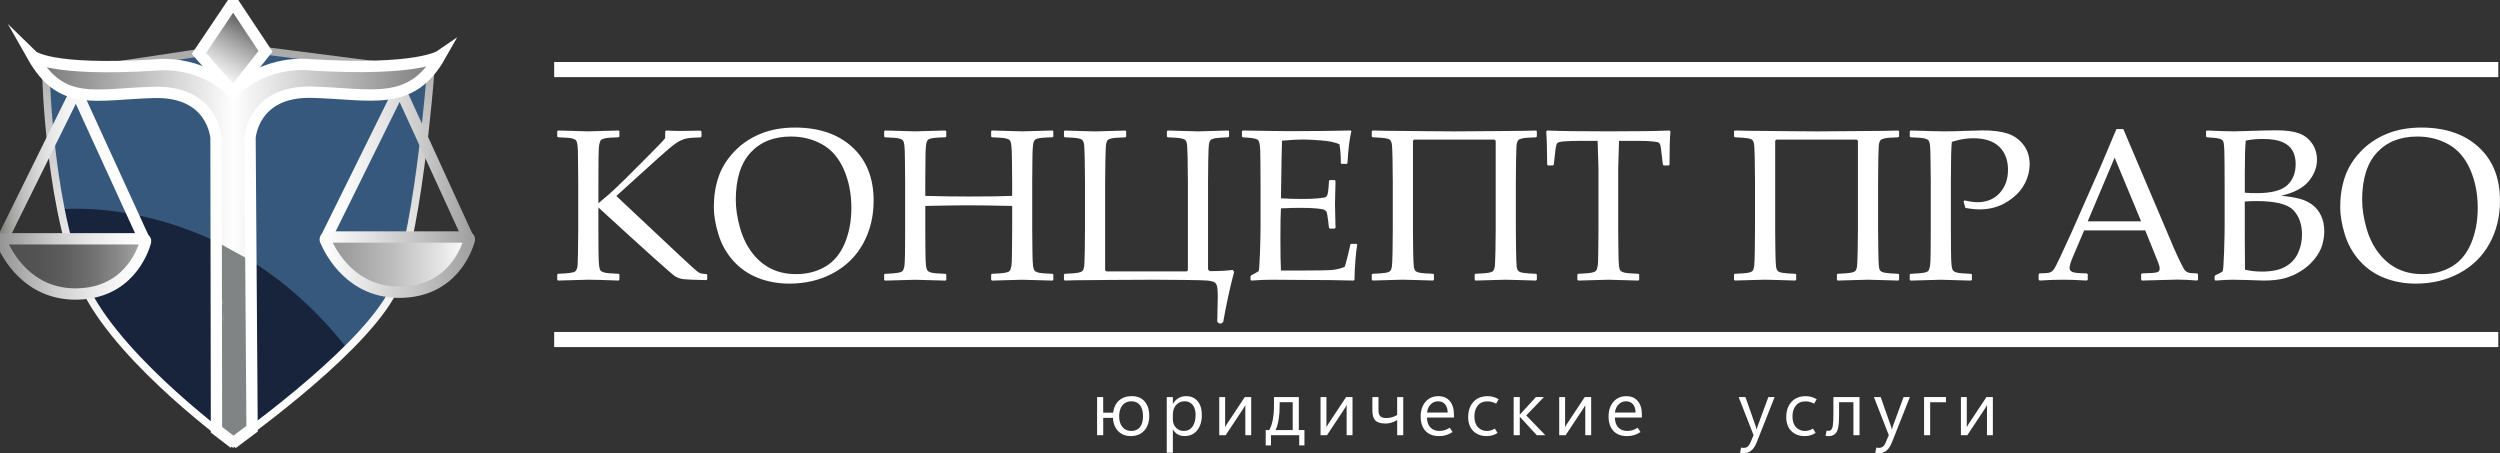 <svg width="331" height="60" viewBox="0 0 331 60" fill="none" xmlns="http://www.w3.org/2000/svg">
<rect x="0" y="0" width="331" height="60" fill="#333333" stroke="none"/>
<g clip-path="url(#clip0_1641_1448)">
<path d="M73.374 9.21H330.775" stroke="white" stroke-width="2" stroke-miterlimit="10"/>
<path d="M73.374 44.953H330.775" stroke="white" stroke-width="2" stroke-miterlimit="10"/>
<path d="M79.224 26.912L80.509 25.821C80.798 25.579 81.136 25.273 81.529 24.899L82.731 23.74L85.847 20.622C87.197 19.27 87.938 18.493 88.069 18.288V17.393L88.21 17.282C88.964 17.319 89.599 17.339 90.111 17.339L92.738 17.297L92.879 17.423V18.066L92.767 18.192C91.93 18.201 91.302 18.251 90.886 18.337C90.471 18.424 90.036 18.617 89.579 18.911C89.122 19.205 88.331 19.86 87.204 20.877L81.601 25.95L90.251 34.072C91.537 35.273 92.285 35.941 92.496 36.069C92.706 36.2 93.052 36.27 93.536 36.28L93.635 36.391V36.977L93.536 37.088C91.85 37.051 90.835 37.009 90.489 36.962C90.145 36.915 89.797 36.804 89.448 36.626C89.1 36.45 85.691 33.397 79.226 27.468V30.447L79.241 33.187C79.251 34.23 79.278 34.907 79.325 35.221C79.372 35.533 79.439 35.738 79.528 35.837C79.617 35.934 79.785 36.018 80.032 36.089C80.279 36.158 80.904 36.213 81.91 36.25L82.009 36.334V37.034L81.91 37.145C81.779 37.145 80.954 37.118 79.436 37.061C78.766 37.041 78.247 37.034 77.884 37.034C77.736 37.034 76.404 37.071 73.888 37.145L73.776 37.034V36.334L73.888 36.25C75.173 36.203 75.919 36.107 76.124 35.956C76.329 35.807 76.448 35.516 76.48 35.083C76.512 34.65 76.537 33.105 76.557 30.45V23.977L76.53 21.238C76.53 20.184 76.507 19.504 76.46 19.195C76.413 18.889 76.347 18.684 76.258 18.58C76.169 18.478 76.001 18.394 75.754 18.328C75.506 18.263 74.884 18.211 73.888 18.174L73.776 18.078V17.378L73.888 17.279C76.189 17.354 77.521 17.391 77.884 17.391C78.284 17.391 79.626 17.354 81.91 17.279L82.009 17.378V18.078L81.91 18.174C80.996 18.204 80.402 18.246 80.128 18.308C79.854 18.37 79.668 18.446 79.577 18.538C79.483 18.632 79.406 18.822 79.347 19.111C79.288 19.401 79.251 20.034 79.243 21.013L79.228 23.977V26.912H79.224Z" fill="white"/>
<path d="M94.512 27.401C94.512 26.004 94.712 24.699 95.113 23.488C95.513 22.276 96.195 21.156 97.159 20.125C98.123 19.096 99.285 18.298 100.646 17.734C102.006 17.171 103.543 16.889 105.258 16.889C108.434 16.889 110.965 17.754 112.846 19.482C114.727 21.21 115.668 23.572 115.668 26.563C115.668 28.67 115.206 30.561 114.284 32.24C113.362 33.919 112.043 35.221 110.322 36.154C108.605 37.086 106.672 37.55 104.529 37.55C103.012 37.55 101.613 37.296 100.338 36.789C99.06 36.28 97.972 35.523 97.075 34.517C96.176 33.511 95.523 32.346 95.118 31.021C94.712 29.698 94.51 28.492 94.51 27.399L94.512 27.401ZM97.421 26.479C97.421 27.616 97.604 28.84 97.972 30.148C98.341 31.459 98.889 32.581 99.621 33.518C100.352 34.455 101.195 35.152 102.152 35.607C103.106 36.065 104.193 36.292 105.414 36.292C106.857 36.292 108.145 35.961 109.272 35.301C110.399 34.638 111.257 33.612 111.842 32.218C112.428 30.826 112.722 29.261 112.722 27.527C112.722 25.646 112.386 23.945 111.716 22.424C111.047 20.906 110.09 19.801 108.852 19.111C107.614 18.422 106.239 18.078 104.729 18.078C102.466 18.078 100.681 18.785 99.376 20.202C98.071 21.618 97.419 23.71 97.419 26.479H97.421Z" fill="white"/>
<path d="M117.166 17.279C119.541 17.354 120.873 17.391 121.162 17.391C121.469 17.391 122.806 17.354 125.173 17.279L125.285 17.378V18.078L125.173 18.174C124.531 18.194 124.034 18.221 123.686 18.258C123.337 18.295 123.083 18.365 122.924 18.468C122.766 18.57 122.66 18.812 122.611 19.188C122.559 19.566 122.534 20.09 122.534 20.76L122.507 23.977V25.935C124.548 25.992 126.481 26.019 128.307 26.019C130.804 26.019 132.704 25.992 134.009 25.935V23.977L133.982 21.25C133.972 20.187 133.945 19.502 133.898 19.195C133.851 18.889 133.787 18.684 133.703 18.58C133.619 18.476 133.451 18.394 133.198 18.328C132.946 18.261 132.324 18.211 131.325 18.174L131.226 18.078V17.378L131.325 17.279C133.71 17.354 135.047 17.391 135.336 17.391C135.653 17.391 136.99 17.354 139.348 17.279L139.459 17.378V18.078L139.348 18.174C138.695 18.194 138.193 18.221 137.845 18.258C137.496 18.295 137.242 18.365 137.084 18.468C136.925 18.57 136.822 18.812 136.777 19.188C136.73 19.566 136.703 20.09 136.693 20.76L136.666 23.977V30.45L136.693 33.177C136.703 34.23 136.73 34.91 136.777 35.219C136.824 35.526 136.891 35.731 136.98 35.835C137.069 35.936 137.237 36.023 137.484 36.094C137.731 36.163 138.352 36.218 139.35 36.255L139.461 36.339V37.039L139.35 37.15C136.965 37.076 135.628 37.039 135.339 37.039C135.05 37.039 133.703 37.076 131.328 37.15L131.229 37.039V36.339L131.328 36.255C132.202 36.218 132.786 36.171 133.075 36.114C133.364 36.057 133.554 35.985 133.648 35.896C133.742 35.807 133.821 35.62 133.886 35.33C133.95 35.041 133.984 34.398 133.984 33.402L134.012 30.452V27.265C131.253 27.208 129.321 27.181 128.211 27.181C127.101 27.181 125.173 27.211 122.509 27.265V30.452L122.524 33.179C122.534 34.233 122.561 34.912 122.608 35.221C122.655 35.528 122.722 35.733 122.811 35.837C122.9 35.938 123.07 36.025 123.32 36.097C123.572 36.166 124.19 36.22 125.178 36.257L125.29 36.341V37.041L125.178 37.152C122.803 37.078 121.466 37.041 121.167 37.041C120.868 37.041 119.546 37.078 117.171 37.152L117.06 37.041V36.341L117.171 36.257C118.038 36.22 118.614 36.173 118.903 36.116C119.192 36.06 119.385 35.988 119.484 35.899C119.58 35.81 119.662 35.622 119.721 35.333C119.781 35.043 119.818 34.401 119.825 33.404L119.84 30.455V23.982L119.813 21.255C119.803 20.192 119.778 19.507 119.736 19.2C119.694 18.894 119.63 18.689 119.541 18.585C119.452 18.483 119.281 18.399 119.032 18.332C118.782 18.266 118.159 18.216 117.173 18.179L117.062 18.083V17.383L117.173 17.284L117.166 17.279Z" fill="white"/>
<path d="M154.496 17.378L154.607 17.279C154.654 17.279 155.264 17.299 156.438 17.336C157.548 17.373 158.282 17.393 158.645 17.393C158.868 17.393 160.192 17.356 162.614 17.282L162.726 17.381V18.08L162.614 18.177C161.794 18.206 161.223 18.246 160.902 18.303C160.58 18.36 160.368 18.444 160.266 18.562C160.163 18.679 160.093 18.874 160.056 19.148C160.019 19.423 159.992 20.142 159.972 21.307C159.953 22.471 159.945 23.361 159.945 23.977V35.679L160.168 35.901C161.547 35.892 162.562 35.837 163.215 35.733L163.398 36C162.847 38.07 162.367 40.27 161.959 42.599L161.737 42.822H161.401L161.164 42.599C161.211 40.688 161.233 39.598 161.233 39.328C161.233 38.517 161.186 37.995 161.092 37.763C160.998 37.531 160.857 37.38 160.664 37.308C160.474 37.239 160.215 37.184 159.888 37.147C159.562 37.11 158.492 37.083 156.68 37.063C154.869 37.044 153.544 37.036 152.704 37.036L147.143 37.063L142.363 37.105C142.168 37.105 141.706 37.12 140.979 37.147L140.868 37.036V36.337L140.979 36.252C141.901 36.215 142.496 36.166 142.768 36.107C143.038 36.047 143.221 35.971 143.314 35.877C143.408 35.783 143.478 35.624 143.525 35.402C143.571 35.179 143.604 34.465 143.623 33.263C143.643 32.062 143.651 31.125 143.651 30.455V23.982C143.651 23.07 143.638 22.053 143.616 20.933C143.594 19.816 143.554 19.156 143.505 18.956C143.455 18.755 143.379 18.612 143.282 18.523C143.186 18.434 142.991 18.362 142.702 18.305C142.412 18.248 141.839 18.209 140.981 18.179L140.87 18.083V17.383L140.981 17.284C141.028 17.284 141.639 17.304 142.813 17.341C143.922 17.378 144.656 17.398 145.02 17.398C145.242 17.398 146.572 17.361 149.004 17.287L149.103 17.386V18.085L149.004 18.182C148.082 18.211 147.484 18.253 147.207 18.315C146.933 18.377 146.75 18.454 146.661 18.545C146.572 18.637 146.505 18.797 146.458 19.02C146.411 19.242 146.377 19.947 146.354 21.131C146.332 22.316 146.32 23.265 146.32 23.984V35.783L146.473 35.936H157.123L157.276 35.783V23.984C157.276 23.079 157.264 22.068 157.241 20.943C157.217 19.821 157.18 19.156 157.13 18.951C157.078 18.745 157.004 18.602 156.908 18.518C156.809 18.434 156.614 18.365 156.322 18.308C156.028 18.251 155.457 18.211 154.609 18.182L154.498 18.085V17.386L154.496 17.378Z" fill="white"/>
<path d="M164.445 17.378L164.557 17.279C167.752 17.336 169.796 17.363 170.691 17.363C173.746 17.363 176.467 17.334 178.852 17.279L178.921 17.378C178.689 18.273 178.516 19.675 178.404 21.586L178.32 21.698H177.636L177.51 21.586C177.52 21.502 177.525 21.428 177.525 21.364C177.525 20.573 177.463 19.816 177.342 19.099C176.756 18.837 175.943 18.666 174.902 18.59C173.862 18.513 173.083 18.471 172.562 18.471C171.825 18.471 170.884 18.523 169.739 18.624L169.683 20.862L169.641 23.421L169.598 26.259C170.604 26.316 171.531 26.343 172.379 26.343C173.227 26.343 173.953 26.316 174.532 26.259C175.11 26.202 175.446 26.145 175.545 26.084C175.644 26.022 175.718 25.905 175.767 25.735C175.819 25.562 175.864 25.258 175.901 24.82L175.958 23.952L176.069 23.841H176.711L176.823 23.952C176.803 24.968 176.781 25.989 176.753 27.013L176.823 30.158L176.711 30.269H176.069L175.958 30.158L175.859 29.32C175.775 28.667 175.713 28.279 175.676 28.153C175.639 28.027 175.552 27.918 175.416 27.824C175.28 27.73 174.934 27.656 174.376 27.602C173.817 27.545 173.049 27.517 172.07 27.517C171.529 27.517 170.706 27.542 169.596 27.587C169.549 28.37 169.527 29.673 169.527 31.5C169.527 33.459 169.549 34.898 169.596 35.82H172.166C174.43 35.82 175.846 35.79 176.415 35.736C176.983 35.679 177.525 35.545 178.036 35.33C178.12 35.115 178.256 34.621 178.449 33.842C178.639 33.063 178.75 32.576 178.778 32.381L178.919 32.284H179.588L179.7 32.381C179.615 32.781 179.534 33.481 179.455 34.477C179.376 35.474 179.336 36.327 179.336 37.036L179.237 37.147C177.458 37.091 175.13 37.063 172.25 37.063L168.449 37.036C167.564 37.036 166.643 37.073 165.681 37.147L165.57 37.036V36.574L165.681 36.435C166.23 36.156 166.546 35.98 166.625 35.911C166.704 35.842 166.769 35.026 166.821 33.466C166.872 31.906 166.897 30.714 166.897 29.893V24.763L166.882 21.589C166.882 20.899 166.872 20.338 166.855 19.905C166.835 19.472 166.803 19.161 166.756 18.975C166.709 18.79 166.655 18.659 166.596 18.585C166.536 18.511 166.437 18.446 166.302 18.397C166.166 18.345 165.936 18.3 165.61 18.263L164.547 18.179L164.436 18.083V17.383L164.445 17.378Z" fill="white"/>
<path d="M189.853 37.034L189.741 37.145C189.677 37.145 189.067 37.125 187.91 37.088C186.8 37.051 186.066 37.031 185.703 37.031C185.508 37.031 184.186 37.068 181.734 37.142L181.623 37.031V36.331L181.734 36.248C182.554 36.22 183.125 36.178 183.447 36.121C183.768 36.065 183.98 35.978 184.082 35.857C184.183 35.736 184.255 35.538 184.292 35.264C184.329 34.989 184.356 34.294 184.376 33.182C184.396 32.069 184.403 31.157 184.403 30.45V23.977C184.403 23.025 184.391 22.004 184.368 20.909C184.346 19.814 184.307 19.163 184.257 18.958C184.205 18.753 184.131 18.607 184.035 18.518C183.938 18.429 183.746 18.36 183.461 18.308C183.177 18.256 182.601 18.211 181.736 18.174L181.625 18.078V17.378L181.736 17.279L182.574 17.294L183.133 17.309L184.097 17.324L186.054 17.339L188.96 17.368C190.07 17.378 191.281 17.388 192.594 17.395L198.199 17.354L201.483 17.326C202.116 17.316 202.746 17.304 203.369 17.284L203.48 17.383V18.083L203.369 18.179C202.457 18.209 201.862 18.251 201.587 18.313C201.313 18.375 201.128 18.451 201.036 18.543C200.945 18.634 200.873 18.795 200.826 19.017C200.779 19.24 200.747 19.954 200.727 21.156C200.707 22.358 200.7 23.3 200.7 23.98V30.452C200.7 31.179 200.71 32.091 200.727 33.192C200.747 34.292 200.772 34.984 200.804 35.268C200.836 35.553 200.908 35.753 201.021 35.869C201.135 35.985 201.357 36.072 201.691 36.126C202.027 36.183 202.586 36.225 203.369 36.252L203.48 36.337V37.036L203.369 37.147C203.295 37.147 202.685 37.128 201.538 37.091C200.428 37.053 199.689 37.034 199.316 37.034C199.128 37.034 197.806 37.071 195.347 37.145L195.248 37.034V36.334L195.347 36.25C196.279 36.213 196.879 36.163 197.148 36.104C197.418 36.045 197.598 35.968 197.687 35.874C197.776 35.78 197.843 35.622 197.89 35.4C197.937 35.177 197.972 34.462 197.996 33.261C198.018 32.059 198.031 31.122 198.031 30.452V18.639L197.878 18.486H187.228L187.075 18.639V30.452C187.075 31.169 187.085 32.084 187.102 33.192C187.122 34.302 187.149 34.994 187.186 35.273C187.223 35.553 187.295 35.751 187.403 35.867C187.51 35.983 187.73 36.069 188.061 36.124C188.392 36.181 188.953 36.223 189.744 36.25L189.855 36.334V37.034H189.853Z" fill="white"/>
<path d="M221.043 17.279L221.169 17.405C221.085 18.244 221.043 19.707 221.043 21.796L220.932 21.908H220.274L220.163 21.782L220.01 20.496C219.936 19.806 219.876 19.383 219.834 19.23C219.792 19.077 219.726 18.963 219.632 18.894C219.538 18.825 219.236 18.765 218.725 18.718C218.211 18.671 217.64 18.649 217.005 18.649H214.362C214.288 20.756 214.251 21.972 214.251 22.298V30.45L214.278 33.177C214.288 34.23 214.313 34.912 214.355 35.224C214.397 35.535 214.461 35.741 214.55 35.84C214.639 35.936 214.81 36.02 215.059 36.092C215.312 36.161 215.934 36.215 216.933 36.252L217.029 36.337V37.036L216.933 37.147C214.548 37.073 213.216 37.036 212.936 37.036C212.637 37.036 211.31 37.073 208.955 37.147L208.844 37.036V36.337L208.955 36.252C209.83 36.215 210.411 36.168 210.695 36.111C210.979 36.055 211.169 35.983 211.268 35.894C211.367 35.805 211.449 35.617 211.513 35.328C211.577 35.038 211.609 34.396 211.609 33.399L211.636 30.45V22.298C211.636 22.15 211.599 20.933 211.525 18.649H209.444C208.587 18.649 207.845 18.669 207.222 18.706C206.6 18.743 206.236 18.839 206.14 18.993C206.041 19.146 205.95 19.648 205.868 20.496L205.727 21.782L205.601 21.908H204.958L204.847 21.796C204.827 19.551 204.785 18.088 204.721 17.405L204.847 17.279C206.469 17.354 209.165 17.391 212.939 17.391C216.713 17.391 219.488 17.354 221.045 17.279H221.043Z" fill="white"/>
<path d="M237.815 37.034L237.703 37.145C237.639 37.145 237.029 37.125 235.872 37.088C234.762 37.051 234.028 37.031 233.662 37.031C233.467 37.031 232.145 37.068 229.693 37.142L229.582 37.031V36.331L229.693 36.248C230.514 36.22 231.085 36.178 231.406 36.121C231.727 36.065 231.94 35.978 232.041 35.857C232.143 35.736 232.214 35.538 232.251 35.264C232.288 34.989 232.316 34.294 232.335 33.182C232.355 32.069 232.362 31.157 232.362 30.45V23.977C232.362 23.025 232.35 22.004 232.328 20.909C232.306 19.814 232.266 19.163 232.217 18.958C232.165 18.753 232.091 18.607 231.994 18.518C231.898 18.429 231.705 18.36 231.421 18.308C231.137 18.256 230.561 18.211 229.696 18.174L229.585 18.078V17.378L229.696 17.279L230.534 17.294L231.092 17.309L232.056 17.324L234.013 17.339L236.92 17.368C238.03 17.378 239.241 17.388 240.553 17.395L246.158 17.354L249.443 17.326C250.076 17.316 250.706 17.304 251.329 17.284L251.44 17.383V18.083L251.329 18.179C250.417 18.209 249.821 18.251 249.547 18.313C249.272 18.375 249.087 18.451 248.996 18.543C248.904 18.634 248.833 18.795 248.786 19.017C248.739 19.24 248.706 19.954 248.687 21.156C248.667 22.358 248.66 23.3 248.66 23.98V30.452C248.66 31.179 248.669 32.091 248.687 33.192C248.704 34.292 248.731 34.984 248.763 35.268C248.795 35.553 248.867 35.753 248.981 35.869C249.094 35.985 249.317 36.072 249.651 36.126C249.984 36.181 250.545 36.225 251.329 36.252L251.44 36.337V37.036L251.329 37.147C251.255 37.147 250.644 37.128 249.497 37.091C248.388 37.053 247.649 37.034 247.275 37.034C247.088 37.034 245.765 37.071 243.306 37.145L243.207 37.034V36.334L243.306 36.25C244.238 36.213 244.839 36.163 245.108 36.104C245.377 36.045 245.558 35.968 245.647 35.874C245.736 35.78 245.802 35.622 245.849 35.4C245.896 35.177 245.931 34.462 245.956 33.261C245.978 32.059 245.99 31.122 245.99 30.452V18.639L245.837 18.486H235.187L235.034 18.639V30.452C235.034 31.169 235.044 32.084 235.061 33.192C235.081 34.302 235.108 34.994 235.145 35.273C235.182 35.553 235.254 35.751 235.363 35.867C235.469 35.983 235.689 36.069 236.02 36.124C236.351 36.181 236.912 36.223 237.703 36.25L237.815 36.334V37.034Z" fill="white"/>
<path d="M252.962 17.279C255.31 17.354 256.806 17.391 257.448 17.391C258.323 17.391 259.307 17.369 260.397 17.322C261.551 17.284 262.265 17.265 262.534 17.265C263.839 17.265 264.917 17.401 265.77 17.67C266.622 17.942 267.327 18.434 267.888 19.154C268.446 19.87 268.726 20.738 268.726 21.755C268.726 22.593 268.53 23.404 268.14 24.187C267.749 24.971 267.203 25.636 266.504 26.185C265.804 26.734 265.097 27.13 264.381 27.367C263.664 27.604 262.918 27.723 262.144 27.723C261.566 27.723 260.923 27.659 260.216 27.527L259.979 26.675L260.105 26.536C260.804 26.694 261.373 26.773 261.81 26.773C263.031 26.773 264.012 26.37 264.751 25.564C265.493 24.759 265.861 23.725 265.861 22.469C265.861 21.213 265.478 20.189 264.707 19.435C263.938 18.679 262.777 18.303 261.22 18.303C260.372 18.303 259.44 18.461 258.424 18.778C258.34 19.495 258.298 21.228 258.298 23.977V30.45L258.313 33.177C258.323 34.23 258.35 34.91 258.397 35.219C258.444 35.528 258.511 35.731 258.6 35.835C258.689 35.936 258.859 36.023 259.109 36.094C259.361 36.164 259.981 36.218 260.968 36.255L261.079 36.339V37.039L260.968 37.15C258.592 37.076 257.255 37.039 256.956 37.039C256.64 37.039 255.308 37.076 252.96 37.15L252.849 37.039V36.339L252.96 36.255C253.827 36.218 254.403 36.171 254.692 36.114C254.982 36.057 255.174 35.986 255.273 35.897C255.37 35.808 255.449 35.62 255.51 35.33C255.572 35.041 255.607 34.398 255.617 33.402L255.632 30.452V23.98L255.604 21.253C255.594 20.189 255.57 19.505 255.528 19.198C255.486 18.892 255.421 18.686 255.332 18.582C255.244 18.481 255.073 18.397 254.823 18.33C254.574 18.264 253.951 18.214 252.965 18.177L252.854 18.081V17.381L252.965 17.282L252.962 17.279Z" fill="white"/>
<path d="M270.04 37.145L269.914 37.034V36.307L270.04 36.196C270.72 36.186 271.157 36.151 271.355 36.092C271.553 36.033 271.726 35.909 271.879 35.729C272.032 35.546 272.344 34.952 272.808 33.946L274.276 30.759L278.077 22.148C278.794 20.462 279.508 18.776 280.215 17.087H281.125L287.091 31.123L287.887 32.994C288.119 33.526 288.386 34.104 288.69 34.727C288.992 35.353 289.202 35.721 289.318 35.833C289.434 35.944 289.58 36.03 289.75 36.092C289.923 36.154 290.306 36.189 290.904 36.196L291.016 36.307V37.034L290.904 37.145C289.916 37.061 289.026 37.019 288.235 37.019C286.688 37.066 285.141 37.108 283.596 37.145L283.485 37.034V36.307L283.596 36.196C284.639 36.176 285.292 36.132 285.554 36.062C285.816 35.993 285.944 35.833 285.944 35.58C285.944 35.375 285.88 35.106 285.749 34.77L284.031 30.505H275.94L274.417 34.085C274.145 34.727 274.012 35.197 274.012 35.496C274.012 35.729 274.138 35.902 274.39 36.013C274.642 36.124 275.275 36.186 276.291 36.196L276.417 36.307V37.034L276.305 37.145C275.104 37.071 274.051 37.034 273.147 37.034C272.121 37.034 271.088 37.071 270.045 37.145H270.04ZM276.414 29.303H283.485L279.978 20.872L276.414 29.303Z" fill="white"/>
<path d="M292.192 18.174L292.081 18.078V17.378L292.192 17.279C293.786 17.353 295.015 17.39 295.882 17.39C296.208 17.39 297.499 17.353 299.753 17.279C300.479 17.262 301.006 17.252 301.332 17.252C302.59 17.252 303.586 17.378 304.322 17.63C305.059 17.882 305.65 18.327 306.097 18.965C306.544 19.603 306.767 20.328 306.767 21.139C306.767 22.174 306.393 23.134 305.65 24.019C304.906 24.904 303.692 25.537 302.016 25.92C303.022 26.014 303.853 26.148 304.505 26.326C305.158 26.504 305.721 26.776 306.196 27.144C306.67 27.512 307.046 27.989 307.32 28.576C307.595 29.164 307.733 29.844 307.733 30.618C307.733 31.223 307.639 31.839 307.454 32.462C307.268 33.088 306.925 33.706 306.426 34.321C305.926 34.937 305.323 35.464 304.616 35.901C303.907 36.339 303.183 36.658 302.444 36.853C301.703 37.048 300.783 37.147 299.683 37.147C299.461 37.147 298.789 37.123 297.672 37.078C296.433 37.051 295.761 37.036 295.66 37.036C295.027 37.036 294.249 37.073 293.327 37.147L293.215 37.036V36.574L293.327 36.435C293.865 36.193 294.179 36.025 294.263 35.931C294.347 35.837 294.414 35.014 294.466 33.456C294.518 31.898 294.543 30.712 294.543 29.891V24.761L294.528 21.586C294.528 20.896 294.518 20.335 294.501 19.902C294.481 19.47 294.456 19.158 294.424 18.973C294.392 18.787 294.338 18.656 294.263 18.582C294.189 18.508 294.083 18.444 293.949 18.394C293.816 18.345 293.584 18.298 293.257 18.261L292.195 18.177L292.192 18.174ZM297.209 25.515C297.674 25.552 298.203 25.572 298.789 25.572C300.716 25.572 302.058 25.228 302.815 24.538C303.569 23.848 303.947 22.904 303.947 21.7C303.947 21 303.801 20.407 303.514 19.917C303.225 19.428 302.77 19.054 302.152 18.792C301.532 18.533 300.692 18.402 299.629 18.402C298.761 18.402 297.998 18.471 297.338 18.612C297.254 19.45 297.212 20.914 297.212 23.003V25.52L297.209 25.515ZM297.237 35.706C297.953 35.874 298.69 35.958 299.444 35.958C300.776 35.958 301.819 35.745 302.575 35.315C303.331 34.888 303.887 34.292 304.246 33.533C304.604 32.774 304.785 31.945 304.785 31.05C304.785 29.708 304.404 28.635 303.645 27.829C302.886 27.023 301.243 26.62 298.719 26.62C298.302 26.62 297.798 26.64 297.209 26.677V31.444L297.239 35.708L297.237 35.706Z" fill="white"/>
<path d="M309.844 27.401C309.844 26.004 310.044 24.699 310.445 23.488C310.845 22.276 311.527 21.156 312.491 20.125C313.455 19.096 314.617 18.298 315.979 17.734C317.338 17.171 318.875 16.889 320.59 16.889C323.766 16.889 326.297 17.754 328.178 19.482C330.059 21.21 331 23.572 331 26.563C331 28.67 330.541 30.561 329.616 32.24C328.694 33.919 327.375 35.221 325.654 36.154C323.937 37.086 322.004 37.55 319.861 37.55C318.341 37.55 316.945 37.296 315.67 36.789C314.392 36.28 313.304 35.523 312.407 34.517C311.508 33.511 310.855 32.346 310.45 31.021C310.044 29.698 309.842 28.492 309.842 27.399L309.844 27.401ZM312.751 26.479C312.751 27.616 312.934 28.84 313.302 30.148C313.67 31.459 314.219 32.581 314.95 33.518C315.682 34.455 316.525 35.152 317.481 35.607C318.435 36.065 319.523 36.292 320.744 36.292C322.187 36.292 323.475 35.961 324.602 35.301C325.729 34.638 326.586 33.612 327.172 32.218C327.758 30.826 328.052 29.261 328.052 27.527C328.052 25.646 327.716 23.945 327.046 22.424C326.376 20.906 325.42 19.801 324.181 19.111C322.943 18.422 321.567 18.078 320.059 18.078C317.795 18.078 316.011 18.785 314.706 20.202C313.401 21.618 312.748 23.71 312.748 26.479H312.751Z" fill="white"/>
<path d="M145.255 57.621V52.568H146.063V54.64H147.375C147.464 53.95 147.724 53.411 148.156 53.028C148.589 52.645 149.147 52.452 149.837 52.449C150.566 52.447 151.137 52.677 151.547 53.144C151.958 53.611 152.16 54.254 152.16 55.072C152.16 55.891 151.94 56.529 151.5 57.011C151.06 57.495 150.467 57.735 149.726 57.735C149.031 57.735 148.473 57.518 148.045 57.083C147.62 56.647 147.388 56.061 147.353 55.322H146.066V57.617H145.257L145.255 57.621ZM148.176 55.124C148.176 55.723 148.322 56.195 148.614 56.541C148.905 56.887 149.296 57.06 149.785 57.06C150.274 57.06 150.667 56.89 150.934 56.548C151.201 56.207 151.335 55.728 151.335 55.105C151.335 54.481 151.201 53.982 150.932 53.641C150.663 53.3 150.282 53.129 149.785 53.129C149.288 53.129 148.895 53.307 148.609 53.663C148.322 54.019 148.176 54.506 148.176 55.124Z" fill="white"/>
<path d="M155.306 56.892H155.287V59.946H154.479V52.568H155.287V53.456H155.306C155.507 53.119 155.754 52.867 156.043 52.701C156.335 52.533 156.671 52.449 157.051 52.449C157.701 52.449 158.21 52.677 158.576 53.127C158.942 53.579 159.122 54.185 159.122 54.944C159.122 55.789 158.917 56.467 158.507 56.974C158.097 57.48 157.533 57.735 156.819 57.735C156.493 57.735 156.204 57.663 155.952 57.523C155.699 57.382 155.482 57.169 155.306 56.885V56.892ZM155.287 54.852V55.557C155.287 55.975 155.423 56.328 155.695 56.62C155.966 56.912 156.31 57.058 156.728 57.058C157.217 57.058 157.602 56.87 157.879 56.496C158.156 56.121 158.297 55.599 158.297 54.931C158.297 54.37 158.166 53.928 157.906 53.609C157.647 53.29 157.296 53.129 156.851 53.129C156.382 53.129 156.003 53.292 155.717 53.621C155.43 53.947 155.287 54.358 155.287 54.852Z" fill="white"/>
<path d="M161.428 57.622V52.568H162.207V56.566C162.246 56.487 162.288 56.408 162.335 56.326C162.382 56.245 162.424 56.173 162.464 56.111L164.812 52.568H165.659V57.622H164.881V53.624C164.841 53.703 164.799 53.782 164.752 53.864C164.705 53.946 164.663 54.017 164.624 54.079L162.276 57.622H161.428Z" fill="white"/>
<path d="M167.578 58.969V56.937H168.047C168.247 56.6 168.403 56.155 168.512 55.599C168.621 55.043 168.675 54.422 168.675 53.735V52.57H171.965V56.937H172.708V58.969H172.014V57.621H168.275V58.969H167.58H167.578ZM171.154 56.937V53.255H169.424V53.784C169.424 54.434 169.377 55.035 169.285 55.582C169.194 56.128 169.061 56.581 168.885 56.937H171.154Z" fill="white"/>
<path d="M174.841 57.622V52.568H175.62V56.566C175.659 56.487 175.701 56.408 175.748 56.326C175.795 56.245 175.837 56.173 175.877 56.111L178.225 52.568H179.073V57.622H178.294V53.624C178.254 53.703 178.212 53.782 178.165 53.864C178.119 53.946 178.076 54.017 178.037 54.079L175.689 57.622H174.841Z" fill="white"/>
<path d="M185.79 57.621H184.987V55.614C184.7 55.779 184.438 55.896 184.203 55.967C183.966 56.039 183.714 56.074 183.449 56.074C182.822 56.074 182.374 55.943 182.105 55.678C181.838 55.416 181.702 54.974 181.702 54.355V52.57H182.51V54.289C182.51 54.669 182.587 54.941 182.743 55.105C182.898 55.268 183.155 55.349 183.516 55.349C183.778 55.349 184.023 55.32 184.248 55.258C184.473 55.196 184.72 55.095 184.984 54.949V52.57H185.788V57.624L185.79 57.621Z" fill="white"/>
<path d="M192.497 55.278H188.926C188.939 55.846 189.089 56.284 189.378 56.593C189.668 56.902 190.07 57.055 190.589 57.055C190.817 57.055 191.044 57.021 191.272 56.954C191.499 56.887 191.726 56.778 191.949 56.63L192.324 57.206C192.038 57.392 191.751 57.525 191.467 57.611C191.183 57.698 190.866 57.74 190.525 57.74C189.762 57.74 189.166 57.513 188.741 57.06C188.316 56.608 188.098 55.972 188.096 55.161C188.093 54.348 188.306 53.695 188.738 53.198C189.171 52.701 189.732 52.454 190.421 52.454C191.111 52.454 191.59 52.669 191.954 53.097C192.317 53.527 192.5 54.12 192.5 54.88V55.28L192.497 55.278ZM191.67 54.617C191.667 54.15 191.553 53.787 191.328 53.525C191.104 53.263 190.797 53.132 190.407 53.132C190.016 53.132 189.695 53.265 189.428 53.535C189.161 53.802 188.995 54.163 188.936 54.617H191.67Z" fill="white"/>
<path d="M198.283 57.32C198.051 57.466 197.816 57.569 197.584 57.639C197.352 57.706 197.094 57.74 196.82 57.74C196.111 57.74 195.528 57.52 195.07 57.08C194.616 56.64 194.388 56.014 194.388 55.206C194.388 54.397 194.618 53.72 195.075 53.213C195.535 52.706 196.165 52.454 196.966 52.454C197.225 52.454 197.473 52.486 197.707 52.548C197.942 52.61 198.179 52.714 198.419 52.855L198.078 53.448C197.89 53.342 197.707 53.265 197.525 53.216C197.344 53.166 197.146 53.141 196.934 53.141C196.378 53.141 195.953 53.327 195.656 53.698C195.359 54.069 195.211 54.541 195.211 55.114C195.211 55.745 195.367 56.227 195.678 56.561C195.99 56.892 196.39 57.06 196.884 57.06C197.045 57.06 197.213 57.035 197.389 56.983C197.564 56.932 197.742 56.852 197.92 56.744L198.281 57.325L198.283 57.32Z" fill="white"/>
<path d="M201.217 57.622H200.409V52.568H201.217V54.883H201.237L203.357 52.568H204.417L202.074 55.006L204.6 57.622H203.466L201.237 55.194H201.217V57.622Z" fill="white"/>
<path d="M206.439 57.622V52.568H207.218V56.566C207.258 56.487 207.3 56.408 207.346 56.326C207.393 56.245 207.435 56.173 207.475 56.111L209.823 52.568H210.671V57.622H209.892V53.624C209.853 53.703 209.811 53.782 209.764 53.864C209.717 53.946 209.675 54.017 209.635 54.079L207.287 57.622H206.439Z" fill="white"/>
<path d="M217.378 55.278H213.807C213.819 55.846 213.97 56.284 214.259 56.593C214.546 56.9 214.951 57.055 215.47 57.055C215.698 57.055 215.925 57.021 216.152 56.954C216.38 56.887 216.607 56.778 216.83 56.63L217.205 57.206C216.919 57.392 216.634 57.525 216.348 57.611C216.061 57.698 215.747 57.74 215.406 57.74C214.642 57.74 214.047 57.513 213.622 57.06C213.197 56.608 212.979 55.972 212.977 55.161C212.974 54.348 213.187 53.695 213.619 53.198C214.052 52.701 214.613 52.454 215.305 52.454C215.997 52.454 216.474 52.669 216.837 53.097C217.2 53.527 217.383 54.12 217.383 54.88V55.28L217.378 55.278ZM216.548 54.617C216.545 54.15 216.432 53.787 216.207 53.525C215.984 53.263 215.675 53.132 215.285 53.132C214.894 53.132 214.573 53.265 214.306 53.535C214.039 53.802 213.874 54.163 213.814 54.617H216.548Z" fill="white"/>
<path d="M234.963 52.568L232.58 58.584C232.392 59.058 232.158 59.412 231.876 59.647C231.594 59.882 231.26 60 230.88 60C230.781 60 230.69 59.995 230.608 59.983C230.526 59.971 230.447 59.956 230.371 59.936L230.529 59.246C230.588 59.266 230.643 59.281 230.695 59.288C230.746 59.296 230.796 59.301 230.845 59.301C231.063 59.301 231.243 59.244 231.387 59.133C231.53 59.021 231.644 58.863 231.73 58.658L232.17 57.612L230.198 52.568H231.095L232.462 56.457C232.469 56.48 232.481 56.524 232.499 56.591C232.516 56.658 232.538 56.742 232.565 56.843H232.595C232.605 56.804 232.617 56.752 232.632 56.69C232.647 56.628 232.667 56.554 232.694 56.467L234.13 52.568H234.968H234.963Z" fill="white"/>
<path d="M240.393 57.32C240.158 57.466 239.926 57.569 239.693 57.639C239.458 57.706 239.204 57.74 238.929 57.74C238.22 57.74 237.637 57.52 237.182 57.08C236.727 56.64 236.5 56.014 236.5 55.206C236.5 54.397 236.73 53.72 237.187 53.213C237.644 52.706 238.277 52.454 239.078 52.454C239.337 52.454 239.584 52.486 239.819 52.548C240.054 52.61 240.291 52.714 240.531 52.855L240.19 53.448C240.002 53.342 239.819 53.265 239.636 53.216C239.456 53.166 239.258 53.141 239.046 53.141C238.49 53.141 238.064 53.327 237.768 53.698C237.471 54.069 237.323 54.541 237.323 55.114C237.323 55.745 237.479 56.227 237.79 56.561C238.102 56.892 238.502 57.06 238.996 57.06C239.157 57.06 239.325 57.035 239.503 56.983C239.681 56.932 239.856 56.852 240.034 56.744L240.395 57.325L240.393 57.32Z" fill="white"/>
<path d="M246.201 57.621H245.393V53.255H243.494V54.894C243.494 55.621 243.457 56.178 243.383 56.563C243.309 56.949 243.186 57.228 243.01 57.401C242.889 57.523 242.755 57.611 242.612 57.663C242.469 57.715 242.291 57.743 242.076 57.743C242.004 57.743 241.94 57.738 241.883 57.73C241.826 57.723 241.767 57.71 241.705 57.693L241.839 57.018C241.866 57.028 241.895 57.035 241.93 57.038C241.965 57.04 242.009 57.043 242.061 57.043C242.147 57.043 242.219 57.031 242.283 57.006C242.348 56.981 242.405 56.941 242.461 56.885C242.563 56.783 242.637 56.576 242.679 56.259C242.721 55.945 242.743 55.468 242.743 54.83V52.57H246.201V57.624V57.621Z" fill="white"/>
<path d="M252.869 52.568L250.486 58.584C250.298 59.058 250.063 59.412 249.782 59.647C249.5 59.882 249.166 60 248.786 60C248.687 60 248.595 59.995 248.514 59.983C248.432 59.971 248.353 59.956 248.277 59.936L248.435 59.246C248.494 59.266 248.548 59.281 248.6 59.288C248.652 59.296 248.702 59.301 248.751 59.301C248.969 59.301 249.149 59.244 249.292 59.133C249.436 59.021 249.549 58.863 249.636 58.658L250.076 57.612L248.104 52.568H249.001L250.367 56.457C250.375 56.48 250.387 56.524 250.404 56.591C250.422 56.658 250.444 56.742 250.471 56.843H250.501C250.511 56.804 250.523 56.752 250.538 56.69C250.553 56.628 250.573 56.554 250.6 56.467L252.036 52.568H252.873H252.869Z" fill="white"/>
<path d="M255.555 57.622H254.747V52.568H257.646V53.258H255.555V57.62V57.622Z" fill="white"/>
<path d="M259.624 57.622V52.568H260.402V56.566C260.442 56.487 260.484 56.408 260.531 56.326C260.578 56.245 260.62 56.173 260.659 56.111L263.007 52.568H263.855V57.622H263.076V53.624C263.037 53.703 262.995 53.782 262.948 53.864C262.901 53.946 262.859 54.017 262.819 54.079L260.471 57.622H259.624Z" fill="white"/>
<path d="M31.111 57.478C31.111 57.478 17.061 48.578 11.97 39.101C6.876 29.622 6.085 10.09 6.085 10.09L31.551 6.3L57.017 9.595C57.017 9.595 55.443 33.019 51.662 39.099C44.638 50.39 31.114 57.476 31.114 57.476L31.111 57.478Z" fill="#36587C"/>
<path d="M46.012 46.202C29.848 25.491 8.25 27.696 8.25 27.696C8.25 27.696 8.838 35.526 13.267 41.45C16.594 45.898 19.663 49.354 27.758 56.193C28.212 56.576 28.674 56.915 29.062 57.263C29.132 57.293 29.194 57.328 29.25 57.379C29.3 57.424 29.347 57.471 29.401 57.515C29.505 57.599 29.609 57.684 29.71 57.773C29.71 57.773 29.715 57.773 29.717 57.773C29.757 57.782 29.794 57.8 29.824 57.825C29.846 57.839 29.863 57.859 29.878 57.879C29.878 57.879 29.878 57.879 29.881 57.881L29.866 57.864C29.876 57.876 29.89 57.889 29.905 57.899C29.898 57.894 29.89 57.886 29.881 57.881C29.881 57.881 29.886 57.886 29.886 57.889C29.89 57.896 29.898 57.899 29.903 57.906C29.903 57.908 29.908 57.913 29.91 57.916C29.927 57.933 29.95 57.943 29.962 57.965C29.979 57.985 29.997 58.007 30.019 58.022C30.004 58.012 29.989 58 29.972 57.99V57.995C30.012 58.02 30.049 58.047 30.071 58.087C30.071 58.087 30.071 58.087 30.071 58.089C30.071 58.089 30.073 58.089 30.076 58.092C30.088 58.099 30.096 58.111 30.108 58.121C30.108 58.121 30.11 58.121 30.113 58.121C30.125 58.126 30.138 58.131 30.15 58.136C30.172 58.151 30.192 58.166 30.214 58.181C30.227 58.193 30.232 58.205 30.241 58.22C30.249 58.225 30.256 58.23 30.261 58.235C30.264 58.235 30.266 58.235 30.269 58.237C30.278 58.242 30.283 58.252 30.291 58.257C30.306 58.267 30.32 58.279 30.335 58.289C30.34 58.294 30.345 58.302 30.35 58.307C30.35 58.307 30.355 58.309 30.358 58.312C30.358 58.312 30.36 58.316 30.363 58.319C30.37 58.329 30.38 58.336 30.385 58.346C30.385 58.346 30.385 58.349 30.385 58.351C30.387 58.354 30.39 58.358 30.392 58.361C30.412 58.371 30.437 58.381 30.451 58.398C30.476 58.418 30.506 58.438 30.528 58.46C30.538 58.47 30.543 58.48 30.553 58.49C30.597 58.519 30.632 58.556 30.652 58.601C30.676 58.611 30.701 58.618 30.723 58.633C30.748 58.648 30.775 58.665 30.795 58.685C30.812 58.7 30.832 58.727 30.847 58.747C30.847 58.747 30.849 58.752 30.852 58.752C30.852 58.754 30.854 58.759 30.857 58.761C30.911 58.774 30.958 58.769 30.995 58.742C46.558 46.533 46.002 46.199 46.002 46.199L46.012 46.202Z" fill="#18243B"/>
<path d="M30.867 58.687C30.867 58.687 16.453 48.254 11.522 38.688C6.592 29.122 6.085 10.035 6.085 10.035L31.329 6.245L57.015 9.541C57.015 9.541 55.233 33.145 51.63 39.328C46.929 47.396 30.867 58.687 30.867 58.687Z" stroke="url(#paint0_linear_1641_1448)" stroke-miterlimit="10"/>
<path d="M43.239 31.377L52.705 12.226C52.792 12.048 53.066 12.053 53.148 12.231L61.916 31.377" stroke="url(#paint1_linear_1641_1448)" stroke-width="1.5" stroke-miterlimit="10"/>
<path d="M43.395 31.377H61.815C62.037 31.377 62.2 31.57 62.144 31.77C61.711 33.268 59.724 38.547 53.113 38.688C46.524 38.829 43.748 33.387 43.081 31.805C42.994 31.599 43.16 31.377 43.397 31.377H43.395Z" fill="url(#paint2_linear_1641_1448)" stroke="url(#paint3_linear_1641_1448)" stroke-width="1.5" stroke-miterlimit="10"/>
<path d="M0.369 31.614L9.834 12.463C9.921 12.285 10.195 12.29 10.277 12.468L19.046 31.614" stroke="url(#paint4_linear_1641_1448)" stroke-width="1.5" stroke-miterlimit="10"/>
<path d="M0.524 31.614H18.944C19.167 31.614 19.33 31.807 19.273 32.007C18.84 33.506 16.853 38.784 10.242 38.925C3.653 39.066 0.878 33.624 0.21 32.042C0.124 31.837 0.289 31.614 0.527 31.614H0.524Z" fill="url(#paint5_linear_1641_1448)" stroke="url(#paint6_linear_1641_1448)" stroke-width="1.5" stroke-miterlimit="10"/>
<path d="M31.017 58.726L28.632 56.946V18.263C28.632 18.263 28.276 12.001 20.39 12.221C12.503 12.441 8.176 14.199 4.32 7.385C4.32 7.385 6.456 9.471 20.627 8.594C20.627 8.594 26.438 7.77 30.943 12.275" fill="url(#paint7_linear_1641_1448)"/>
<path d="M31.017 58.726L28.632 56.946V18.263C28.632 18.263 28.276 12.001 20.39 12.221C12.503 12.441 8.176 14.199 4.32 7.385C4.32 7.385 6.456 9.471 20.627 8.594C20.627 8.594 26.438 7.77 30.943 12.275" stroke="#18243B" stroke-width="0.25" stroke-miterlimit="10"/>
<path d="M30.733 58.633L33.361 56.823L33.136 18.241C33.136 18.241 33.492 11.979 41.378 12.199C49.265 12.419 54.457 14.202 58.31 7.388C58.31 7.388 55.312 9.452 41.141 8.572C41.141 8.572 35.33 7.749 30.825 12.253" fill="url(#paint8_linear_1641_1448)"/>
<path d="M30.733 58.633L33.361 56.823L33.136 18.241C33.136 18.241 33.492 11.979 41.378 12.199C49.265 12.419 54.457 14.202 58.31 7.388C58.31 7.388 55.312 9.452 41.141 8.572C41.141 8.572 35.33 7.749 30.825 12.253" stroke="#18243B" stroke-width="0.25" stroke-miterlimit="10"/>
<path d="M30.867 0.334L26.336 7.076L30.864 12.221L35.155 6.792L30.867 0.334Z" fill="url(#paint9_linear_1641_1448)" stroke="white" stroke-width="1.5" stroke-miterlimit="10"/>
<path d="M28.521 32.218L33.121 34.749" stroke="#808484" stroke-width="0.5" stroke-miterlimit="10"/>
<path d="M29.473 34.236C29.473 34.424 29.505 34.609 29.517 34.795C29.529 34.98 29.532 35.175 29.532 35.366C29.532 35.749 29.532 36.132 29.532 36.515C29.532 36.839 29.816 37.148 30.15 37.133C30.483 37.119 30.768 36.861 30.768 36.515C30.768 36.132 30.768 35.749 30.768 35.366C30.768 35.175 30.763 34.985 30.753 34.795C30.743 34.604 30.711 34.424 30.708 34.236C30.708 33.912 30.424 33.603 30.09 33.618C29.757 33.633 29.473 33.89 29.473 34.236Z" fill="#808484"/>
<path d="M30.928 58.648C31.012 58.584 31.096 58.52 31.18 58.458C31.294 58.376 31.418 58.302 31.509 58.198C31.601 58.094 31.697 57.991 31.801 57.897C31.892 57.815 31.994 57.753 32.092 57.681C32.317 57.518 32.517 57.318 32.752 57.172C32.854 57.108 32.962 57.051 33.064 56.987C33.153 56.93 33.291 56.88 33.331 56.772C33.37 56.663 33.237 56.581 33.15 56.633C33.017 56.71 32.923 56.848 32.799 56.942C32.676 57.036 32.542 57.145 32.404 57.227C32.265 57.308 32.107 57.392 31.954 57.464C31.84 57.518 31.692 57.593 31.605 57.689C31.569 57.728 31.556 57.79 31.586 57.84C31.657 57.958 31.84 57.926 31.947 57.879C32.068 57.825 32.216 57.706 32.293 57.597C32.362 57.499 32.248 57.4 32.154 57.417C32.095 57.427 32.058 57.479 32.018 57.518C31.949 57.588 31.875 57.654 31.793 57.709C31.712 57.763 31.63 57.795 31.554 57.842C31.484 57.887 31.403 57.909 31.334 57.958C31.205 58.052 31.329 58.265 31.457 58.171C31.526 58.122 31.605 58.104 31.677 58.055C31.749 58.005 31.828 57.978 31.9 57.931C31.971 57.884 32.036 57.832 32.1 57.778C32.132 57.751 32.162 57.724 32.191 57.694C32.204 57.681 32.216 57.667 32.228 57.654C32.251 57.632 32.246 57.635 32.216 57.654L32.078 57.474C32.043 57.521 31.961 57.578 31.915 57.612C31.863 57.652 31.796 57.691 31.729 57.669L31.803 57.726L31.798 57.716L31.779 57.867C31.858 57.778 32.006 57.716 32.112 57.664C32.261 57.593 32.419 57.513 32.557 57.424C32.688 57.34 32.814 57.241 32.938 57.148C33.051 57.059 33.148 56.92 33.271 56.851L33.091 56.712V56.72C33.108 56.695 33.126 56.67 33.145 56.646C32.945 56.789 32.723 56.895 32.517 57.031C32.416 57.098 32.335 57.19 32.241 57.266C32.132 57.358 32.013 57.439 31.897 57.521C31.7 57.667 31.519 57.81 31.356 57.998C31.265 58.104 31.151 58.181 31.035 58.26C30.953 58.317 30.876 58.379 30.797 58.438C30.671 58.532 30.795 58.747 30.921 58.651L30.928 58.648Z" fill="#808484"/>
<path d="M30.899 58.356C30.689 58.232 30.501 58.101 30.311 57.946C30.133 57.797 29.96 57.639 29.772 57.506C29.611 57.392 29.446 57.285 29.287 57.167C29.206 57.105 29.122 57.041 29.043 56.977C28.998 56.939 28.936 56.892 28.912 56.838C28.887 56.781 28.909 56.727 28.907 56.663C28.907 56.551 28.892 56.44 28.892 56.329C28.892 56.19 28.922 56.057 28.931 55.918C28.934 55.866 28.936 55.814 28.939 55.765C28.939 55.758 28.946 55.686 28.939 55.676C28.979 55.725 28.833 55.701 28.924 55.708C29.053 55.718 29.203 55.666 29.334 55.661C29.952 55.636 30.56 55.661 31.176 55.723C31.527 55.76 31.878 55.795 32.231 55.819C32.389 55.829 32.545 55.842 32.701 55.854C32.841 55.864 33.019 55.839 33.153 55.891L33.066 55.738C33.051 55.805 33.069 55.864 33.081 55.931C33.099 56.029 33.061 56.123 33.044 56.222C33.014 56.383 33.019 56.531 33.044 56.692L33.281 56.625C33.272 56.569 33.259 56.512 33.254 56.452C33.252 56.42 33.274 56.284 33.242 56.353L33.136 56.415H33.153C33.123 56.405 33.093 56.393 33.066 56.381C33.047 56.339 33.044 56.351 33.059 56.413C33.064 56.447 33.064 56.482 33.059 56.519C33.059 56.536 33.039 56.675 33.064 56.615C33 56.759 33.212 56.885 33.276 56.739C33.323 56.63 33.313 56.472 33.296 56.356C33.281 56.255 33.247 56.175 33.133 56.168C33.093 56.166 33.044 56.193 33.027 56.23C32.962 56.368 33.012 56.549 33.039 56.692C33.069 56.85 33.301 56.781 33.276 56.625C33.252 56.47 33.267 56.336 33.296 56.19C33.309 56.133 33.326 56.079 33.331 56.02C33.336 55.955 33.286 55.856 33.299 55.802C33.313 55.733 33.276 55.676 33.212 55.649C33.086 55.599 32.938 55.619 32.804 55.612C32.646 55.602 32.49 55.587 32.332 55.575C31.984 55.55 31.635 55.52 31.287 55.483C30.612 55.407 29.925 55.364 29.248 55.414C29.117 55.424 28.981 55.441 28.85 55.463C28.754 55.481 28.699 55.525 28.687 55.624C28.667 55.76 28.679 55.901 28.662 56.039C28.645 56.178 28.633 56.316 28.64 56.457C28.645 56.576 28.637 56.69 28.64 56.806C28.642 56.937 28.729 57.023 28.82 57.108C28.996 57.271 29.203 57.394 29.396 57.535C29.858 57.874 30.274 58.267 30.765 58.559C30.901 58.64 31.027 58.428 30.889 58.346L30.899 58.356Z" fill="#808484"/>
<path d="M31.974 55.021H31.966C32.154 55.711 32.34 56.403 32.527 57.093L32.545 57.083L31.984 57.234C32.127 57.222 32.27 57.209 32.406 57.162C32.861 57.011 33.237 56.594 33.222 56.089V56.077C33.2 55.32 32.532 54.856 31.813 55.004C31.282 55.113 30.958 55.666 30.958 56.178C30.958 56.735 31.262 57.202 31.811 57.367L32.107 55.182C31.692 55.192 31.259 55.407 30.958 55.699C30.901 55.736 30.857 55.788 30.825 55.849C30.698 56.018 30.708 56 30.854 55.798C30.867 55.864 30.6 56.065 30.558 56.102C30.466 56.183 30.382 56.342 30.592 56.075C30.501 56.191 30.33 56.252 30.224 56.366C29.952 56.656 29.858 56.984 29.826 57.37L32.011 57.073C31.833 56.626 31.586 56.369 31.19 56.097C31.03 55.986 31.064 55.968 30.872 55.857C30.733 55.778 31.22 56.46 30.951 56.631C31.007 56.596 31.042 56.453 31.084 56.398L30.686 56.796C30.397 56.88 30.345 56.918 30.53 56.91C30.249 56.811 30.197 56.811 30.38 56.91C31.601 57.667 32.718 55.743 31.502 54.989C31.04 54.702 30.427 54.586 29.893 54.732C29.319 54.888 28.919 55.501 28.835 56.067C28.751 56.633 28.956 57.13 29.366 57.491C29.554 57.657 29.757 57.81 29.965 57.949C30.137 58.067 30.068 58.094 29.999 57.958C30.13 58.211 29.875 57.691 29.863 57.664C30.323 58.824 31.947 58.666 32.048 57.367C32.023 57.681 31.418 58.305 32.006 57.788C32.06 57.741 32.11 57.687 32.162 57.637C32.265 57.538 32.369 57.444 32.461 57.335C32.997 56.69 32.073 57.612 32.597 57.256L32.036 57.407H32.102C33.355 57.375 33.612 55.583 32.399 55.219L32.369 55.209L33.145 55.986C33.17 56.072 33.16 56.364 33.158 56.374L32.382 57.15L32.401 57.145L30.993 56.072V56.084C31.265 55.726 31.536 55.37 31.811 55.011C31.712 55.044 31.734 54.999 31.981 55.004C31.791 55.002 31.561 55.068 31.403 55.167C30.427 55.783 30.884 57.148 31.964 57.241H31.971C32.569 57.293 33.084 56.695 33.084 56.129C33.084 55.484 32.572 55.068 31.971 55.016L31.974 55.021Z" fill="#808484"/>
<path d="M29.058 51.574C29.018 52.424 29.048 53.253 29.045 54.106C29.043 54.85 28.944 55.629 29.075 56.365C29.241 57.288 30.701 57.463 31.107 56.63C32.093 54.61 32.041 52.588 32.174 50.404L30.101 50.966C30.521 51.828 30.585 52.753 30.553 53.7C30.526 54.528 30.299 55.334 30.541 56.155C30.827 57.124 32.036 57.191 32.572 56.42C33.108 55.648 33.022 54.716 32.802 53.881C32.523 52.825 32.466 51.752 32.231 50.689C31.922 49.292 29.777 49.883 30.086 51.28C30.247 52.002 30.281 52.741 30.412 53.468C30.499 53.945 30.968 54.847 30.654 55.295L32.686 55.559C32.572 55.176 32.686 54.761 32.73 54.375C32.795 53.782 32.795 53.186 32.76 52.588C32.703 51.613 32.451 50.716 32.026 49.838C31.509 48.775 30.014 49.386 29.952 50.4C29.846 52.157 29.985 53.868 29.189 55.502L31.22 55.767C31.262 56.007 31.247 55.186 31.25 55.082C31.253 54.664 31.28 54.246 31.27 53.829C31.253 53.062 31.247 52.33 31.285 51.566C31.351 50.135 29.127 50.137 29.06 51.566L29.058 51.574Z" fill="#808484"/>
<path d="M30.007 35.486C30.77 35.768 30.397 39.098 30.382 39.702C30.345 41.19 30.106 42.636 29.908 44.11C29.517 46.99 29.213 49.913 29.312 52.823H31.537C31.285 49.957 31.554 47.059 31.732 44.196C31.828 42.659 31.848 41.051 31.66 39.521C31.579 38.854 31.448 38.198 31.393 37.526C31.356 37.091 31.166 35.986 31.242 35.773L30.466 36.549C30.684 36.468 31.339 36.436 31.549 36.535L31.037 35.869C31.195 36.319 31.003 37.071 30.948 37.521C30.869 38.151 30.849 38.782 30.78 39.412C30.63 40.809 30.419 42.189 30.209 43.581C29.816 46.179 29.715 48.862 30.044 51.473C30.177 52.538 31.47 53.025 32.117 52.034C33.081 50.558 32.908 48.034 32.859 46.33C32.797 44.268 32.928 41.909 32.278 39.929C31.833 38.574 29.685 39.155 30.133 40.52C30.684 42.204 30.531 44.145 30.607 45.895C30.642 46.703 30.677 47.537 30.634 48.345C30.595 49.102 30.61 50.279 30.197 50.911L32.271 51.473C32.056 49.759 31.982 47.843 32.095 46.115C32.209 44.387 32.698 42.54 32.886 40.742C32.982 39.818 33.032 38.888 33.126 37.964C33.2 37.237 33.363 36.483 33.286 35.748C33.138 34.346 31.692 34.213 30.533 34.287C28.816 34.398 29.035 35.773 29.149 37.088C29.3 38.841 29.552 40.547 29.555 42.312C29.559 45.818 29.008 49.312 29.317 52.818C29.441 54.222 31.591 54.269 31.541 52.818C31.418 49.144 32.016 45.556 32.459 41.927C32.666 40.223 32.733 38.389 32.604 36.675C32.495 35.217 32.088 33.884 30.602 33.338C29.258 32.841 28.677 34.992 30.012 35.484L30.007 35.486Z" fill="#808484"/>
<path d="M31.61 34.186C31.732 34.243 31.863 34.319 31.964 34.403C32.065 34.487 32.164 34.586 32.283 34.643C32.411 34.705 32.552 34.74 32.681 34.801C32.789 34.853 32.898 34.905 33.004 34.965C33.074 35.002 33.165 34.969 33.185 34.89C33.2 34.836 33.197 34.796 33.165 34.749C33.13 34.697 33.084 34.685 33.027 34.693C32.962 34.703 32.915 34.74 32.846 34.742C32.77 34.742 32.691 34.712 32.619 34.69C32.453 34.641 32.305 34.574 32.154 34.495C31.895 34.361 31.635 34.22 31.398 34.047C31.146 33.862 30.921 33.644 30.664 33.469C30.543 33.385 30.429 33.288 30.305 33.207C30.167 33.113 30.014 33.046 29.88 32.947C29.747 32.848 29.628 33.066 29.757 33.16C29.89 33.259 30.044 33.328 30.182 33.419C30.32 33.511 30.451 33.615 30.58 33.714C30.708 33.812 30.854 33.911 30.983 34.025C31.111 34.139 31.252 34.258 31.403 34.351C31.662 34.517 31.932 34.67 32.211 34.801C32.364 34.873 32.53 34.93 32.696 34.969C32.767 34.987 32.834 34.992 32.906 34.984C32.972 34.977 33.029 34.942 33.093 34.932L32.955 34.876L32.97 34.898L32.958 34.801L32.95 34.826L33.13 34.752C32.893 34.623 32.634 34.542 32.394 34.423C32.27 34.364 32.176 34.252 32.068 34.171C31.969 34.094 31.845 34.028 31.734 33.973C31.591 33.904 31.465 34.119 31.61 34.186Z" fill="#808484"/>
<path d="M28.642 32.576C28.655 32.668 28.672 32.774 28.761 32.821C28.813 32.848 28.857 32.851 28.909 32.863C28.951 32.875 28.996 32.9 29.038 32.915C29.24 32.992 29.456 33.066 29.628 33.204L29.75 32.997C29.663 32.962 29.562 32.945 29.495 32.875C29.423 32.799 29.354 32.715 29.268 32.653C29.181 32.591 29.092 32.547 29.008 32.49C28.966 32.46 28.922 32.438 28.877 32.416C28.843 32.398 28.798 32.396 28.766 32.379L28.81 32.423L28.8 32.411L28.662 32.591C28.736 32.616 28.803 32.645 28.875 32.678C28.946 32.71 28.991 32.749 29.05 32.801C29.171 32.905 29.295 32.992 29.438 33.058C29.512 33.093 29.589 33.128 29.661 33.167C29.727 33.204 29.787 33.254 29.851 33.296C29.915 33.338 29.972 33.392 30.036 33.442C30.061 33.459 30.083 33.476 30.108 33.493C30.118 33.501 30.15 33.533 30.142 33.513L30.125 33.452V33.461C30.155 33.422 30.184 33.382 30.217 33.343C30.187 33.353 30.16 33.36 30.133 33.375C29.992 33.449 30.118 33.662 30.256 33.587C30.264 33.587 30.273 33.585 30.281 33.58C30.333 33.563 30.37 33.516 30.372 33.461C30.372 33.385 30.318 33.338 30.259 33.298C30.199 33.259 30.148 33.219 30.093 33.175C29.95 33.056 29.794 32.959 29.626 32.878C29.549 32.841 29.465 32.811 29.394 32.762C29.327 32.717 29.255 32.658 29.196 32.601C29.067 32.477 28.892 32.411 28.726 32.354C28.63 32.322 28.521 32.448 28.588 32.534C28.625 32.581 28.66 32.606 28.716 32.618C28.761 32.628 28.803 32.653 28.843 32.678C28.892 32.707 28.934 32.742 28.986 32.769C29.038 32.796 29.085 32.824 29.129 32.858C29.218 32.925 29.277 33.024 29.364 33.093C29.456 33.167 29.577 33.192 29.683 33.236C29.789 33.281 29.898 33.105 29.804 33.029C29.638 32.898 29.441 32.794 29.243 32.722C29.159 32.693 29.072 32.653 28.986 32.626C28.964 32.618 28.939 32.618 28.914 32.613C28.902 32.611 28.857 32.581 28.887 32.613C28.914 32.638 28.902 32.626 28.897 32.601C28.89 32.571 28.882 32.542 28.88 32.51C28.87 32.443 28.786 32.408 28.726 32.423C28.655 32.443 28.63 32.51 28.64 32.576H28.642Z" fill="#808484"/>
<path d="M29.104 33.336C29.581 33.336 29.581 32.594 29.104 32.594C28.627 32.594 28.627 33.336 29.104 33.336Z" fill="#808484"/>
<path d="M29.104 33.286C29.581 33.286 29.581 32.544 29.104 32.544C28.627 32.544 28.627 33.286 29.104 33.286Z" fill="#808484"/>
<path d="M29.082 33.286C29.559 33.286 29.559 32.544 29.082 32.544C28.605 32.544 28.605 33.286 29.082 33.286Z" fill="#808484"/>
<path d="M29.073 33.286C29.55 33.286 29.55 32.544 29.073 32.544C28.596 32.544 28.596 33.286 29.073 33.286Z" fill="#808484"/>
<path d="M28.702 32.925C28.695 33.032 28.744 33.113 28.791 33.202L28.754 33.113C28.754 33.113 28.759 33.128 28.761 33.136L28.749 33.037C28.759 33.197 28.776 33.358 28.774 33.519C28.771 33.679 28.766 33.838 28.781 33.996C28.788 34.095 28.816 34.186 28.89 34.258C28.954 34.322 29.06 34.372 29.152 34.367C29.34 34.359 29.54 34.204 29.523 33.996C29.505 33.806 29.517 33.615 29.515 33.425C29.515 33.331 29.505 33.237 29.498 33.143C29.493 33.074 29.495 32.992 29.476 32.928C29.458 32.871 29.428 32.824 29.401 32.775L29.438 32.864C29.438 32.864 29.433 32.849 29.431 32.841L29.443 32.94V32.928C29.451 32.836 29.399 32.728 29.335 32.666C29.27 32.604 29.164 32.552 29.073 32.557C28.86 32.567 28.717 32.72 28.702 32.928V32.925Z" fill="#808484"/>
<path d="M28.769 33.511C28.776 33.986 28.892 34.463 28.927 34.938C28.961 35.413 28.994 35.843 29.033 36.295C29.065 36.671 29.129 37.042 29.172 37.415C29.216 37.833 29.204 38.251 29.216 38.671H29.957C29.95 38.575 29.94 38.481 29.935 38.384C29.901 37.912 29.159 37.907 29.194 38.384C29.201 38.481 29.209 38.575 29.216 38.671C29.253 39.141 29.97 39.153 29.957 38.671C29.945 38.253 29.957 37.833 29.913 37.415C29.873 37.042 29.807 36.669 29.774 36.295C29.735 35.843 29.7 35.39 29.668 34.938C29.636 34.485 29.517 33.986 29.51 33.511C29.503 33.036 28.761 33.034 28.769 33.511Z" fill="#808484"/>
<path d="M29.097 33.481C29.124 33.521 29.154 33.56 29.186 33.595C29.199 33.61 29.213 33.622 29.228 33.632C29.283 33.676 29.337 33.716 29.396 33.751C29.428 33.77 29.463 33.79 29.498 33.805C29.532 33.82 29.567 33.837 29.596 33.859L29.522 33.803C29.535 33.812 29.547 33.825 29.557 33.837L29.5 33.763C29.5 33.763 29.508 33.773 29.512 33.78C29.564 33.862 29.641 33.926 29.735 33.951C29.784 33.966 29.834 33.968 29.883 33.958C29.933 33.958 29.98 33.941 30.022 33.914C30.101 33.862 30.17 33.788 30.192 33.691L30.204 33.592C30.204 33.526 30.187 33.464 30.155 33.404C30.101 33.321 30.041 33.264 29.96 33.209C29.933 33.192 29.901 33.177 29.871 33.162C29.809 33.13 29.745 33.096 29.69 33.053L29.765 33.11C29.742 33.093 29.72 33.073 29.703 33.048L29.76 33.123C29.76 33.123 29.75 33.11 29.745 33.103C29.723 33.061 29.69 33.024 29.648 32.999C29.614 32.967 29.572 32.945 29.522 32.932C29.473 32.917 29.424 32.915 29.374 32.925C29.325 32.925 29.278 32.942 29.236 32.969C29.157 33.021 29.087 33.096 29.065 33.192L29.053 33.291C29.053 33.358 29.07 33.419 29.102 33.479L29.097 33.481Z" fill="#808484"/>
<path d="M28.712 33.078C28.704 33.58 28.694 34.06 28.731 34.559C28.766 35.022 28.731 35.486 28.734 35.951C28.734 36.97 28.712 37.991 28.712 39.012C28.712 39.489 29.453 39.489 29.453 39.012C29.453 37.991 29.478 36.972 29.475 35.951C29.475 35.486 29.507 35.022 29.473 34.559C29.436 34.06 29.446 33.578 29.453 33.078C29.46 32.579 28.719 32.601 28.712 33.078Z" fill="#808484"/>
<path d="M28.852 34.529C28.805 34.611 28.788 34.685 28.781 34.776C28.778 34.809 28.781 34.838 28.776 34.87L28.788 34.771C28.778 34.833 28.759 34.89 28.741 34.95C28.714 35.036 28.712 35.125 28.699 35.217L28.712 35.118C28.702 35.16 28.684 35.199 28.674 35.244C28.665 35.291 28.657 35.34 28.657 35.387C28.657 35.474 28.682 35.533 28.716 35.612C28.749 35.669 28.793 35.711 28.85 35.746C28.907 35.78 28.971 35.795 29.038 35.795C29.159 35.795 29.305 35.726 29.359 35.612C29.401 35.523 29.418 35.461 29.433 35.365C29.441 35.306 29.448 35.246 29.453 35.187C29.46 35.095 29.446 35.006 29.456 34.915L29.443 35.014C29.453 34.95 29.465 34.883 29.465 34.818C29.465 34.784 29.465 34.749 29.468 34.712L29.456 34.811C29.458 34.791 29.463 34.774 29.47 34.757L29.433 34.846C29.433 34.846 29.443 34.823 29.451 34.811C29.497 34.724 29.515 34.621 29.488 34.524C29.463 34.438 29.399 34.344 29.317 34.302C29.231 34.257 29.127 34.233 29.03 34.265C28.941 34.294 28.855 34.349 28.808 34.435C28.759 34.529 28.731 34.616 28.724 34.722C28.721 34.776 28.724 34.831 28.716 34.883L28.729 34.784C28.712 34.89 28.707 34.984 28.709 35.09C28.712 35.165 28.702 35.239 28.692 35.31L28.704 35.212C28.699 35.244 28.692 35.276 28.682 35.306L28.719 35.217L28.714 35.229H29.354V35.221C29.364 35.251 29.376 35.281 29.389 35.31C29.389 35.306 29.386 35.298 29.386 35.291L29.399 35.389C29.399 35.389 29.399 35.367 29.399 35.357L29.386 35.456C29.391 35.422 29.399 35.387 29.411 35.355C29.436 35.286 29.438 35.214 29.446 35.142L29.433 35.241C29.443 35.174 29.465 35.113 29.483 35.048C29.51 34.957 29.51 34.863 29.52 34.771L29.507 34.87C29.507 34.858 29.512 34.846 29.517 34.833L29.48 34.922C29.48 34.922 29.488 34.907 29.493 34.9C29.542 34.816 29.554 34.707 29.53 34.613C29.505 34.527 29.441 34.433 29.359 34.391C29.181 34.297 28.956 34.346 28.852 34.524V34.529Z" fill="#808484"/>
<path d="M32.392 35.036C32.406 35.212 32.458 35.398 32.513 35.566C32.639 35.954 33.244 35.899 33.242 35.467C33.242 35.254 33.338 35.032 33.207 34.841C33.042 34.596 32.738 34.614 32.567 34.841C32.481 34.957 32.5 35.096 32.498 35.232C32.498 35.427 32.476 35.617 32.478 35.813C32.483 36.199 32.498 36.582 32.498 36.968C32.498 37.816 32.406 38.663 32.404 39.514C32.404 39.86 32.498 40.194 32.532 40.535C32.575 40.948 32.57 41.376 32.567 41.789C32.565 42.202 32.579 42.617 32.567 43.03C32.562 43.228 32.535 43.425 32.523 43.623C32.513 43.779 32.542 43.957 32.51 44.108C32.414 44.572 33.128 44.773 33.224 44.306C33.294 43.979 33.254 43.628 33.289 43.297C33.333 42.874 33.309 42.441 33.309 42.016C33.309 41.26 33.279 40.535 33.163 39.788C33.101 39.39 33.155 38.945 33.178 38.542C33.2 38.139 33.215 37.717 33.237 37.301C33.257 36.925 33.229 36.55 33.222 36.174C33.22 35.956 33.212 35.739 33.227 35.524C33.232 35.427 33.239 35.331 33.242 35.232V35.16C33.247 35.046 33.237 35.064 33.21 35.215H32.569L32.594 35.252L32.557 34.965C32.523 35.133 32.5 35.291 32.503 35.464L33.232 35.365C33.205 35.281 33.145 35.126 33.138 35.034C33.099 34.562 32.357 34.557 32.397 35.034L32.392 35.036Z" fill="#808484"/>
<path d="M32.392 38.579C32.392 38.626 32.392 38.695 32.414 38.742C32.401 38.658 32.404 38.673 32.419 38.789C32.411 38.733 32.411 38.725 32.414 38.767C32.406 38.854 32.404 38.945 32.429 39.029C32.441 39.066 32.458 39.103 32.473 39.141C32.49 39.178 32.488 39.168 32.466 39.116C32.438 39.019 32.453 39.116 32.451 39.153C32.448 39.18 32.446 39.207 32.443 39.234C32.443 39.252 32.456 39.336 32.443 39.346C32.453 39.294 32.453 39.289 32.446 39.331C32.443 39.348 32.438 39.368 32.436 39.385C32.429 39.435 32.421 39.487 32.416 39.536C32.409 39.608 32.411 39.682 32.406 39.754C32.401 39.813 32.414 39.897 32.394 39.954C32.401 39.904 32.401 39.9 32.394 39.941C32.389 39.984 32.382 40.026 32.377 40.07C32.372 40.11 32.367 40.147 32.364 40.186C32.352 40.379 32.542 40.565 32.735 40.557C32.945 40.547 33.093 40.394 33.106 40.186C33.106 40.166 33.118 40.038 33.108 40.139C33.113 40.078 33.128 40.016 33.133 39.954C33.14 39.887 33.14 39.82 33.145 39.754C33.145 39.717 33.15 39.679 33.15 39.64C33.15 39.62 33.143 39.548 33.155 39.536L33.148 39.583C33.15 39.566 33.155 39.546 33.158 39.529C33.168 39.469 33.18 39.407 33.182 39.346C33.19 39.168 33.219 38.97 33.13 38.807C33.089 38.733 33.15 38.878 33.145 38.876C33.138 38.873 33.15 38.777 33.15 38.765C33.15 38.725 33.118 38.527 33.138 38.663C33.133 38.624 33.128 38.584 33.121 38.545C33.113 38.505 33.113 38.517 33.126 38.579C33.126 38.386 32.955 38.199 32.755 38.208C32.555 38.218 32.387 38.372 32.384 38.579H32.392Z" fill="#808484"/>
<path d="M28.736 38.955C28.59 39.784 28.744 40.666 28.808 41.497C28.877 42.387 28.892 43.292 28.914 44.184C28.927 44.672 28.927 45.161 28.941 45.648C28.956 46.135 29.02 46.65 29.062 47.149C29.146 48.185 29.354 49.221 29.391 50.257L30.12 50.158L30.098 50.047C29.999 49.579 29.285 49.777 29.384 50.244L29.406 50.356C29.492 50.764 30.15 50.675 30.135 50.257C30.098 49.253 29.89 48.259 29.816 47.258C29.742 46.256 29.673 45.287 29.661 44.293C29.648 43.391 29.633 42.469 29.557 41.571C29.522 41.166 29.495 40.76 29.46 40.357C29.426 39.954 29.386 39.536 29.453 39.153C29.535 38.686 28.82 38.486 28.739 38.955H28.736Z" fill="#808484"/>
<path d="M28.801 40.486C28.793 40.654 28.751 40.802 28.692 40.956C28.62 41.141 28.635 41.329 28.635 41.527C28.635 41.942 28.675 42.355 28.694 42.77C28.739 43.668 28.766 44.565 28.793 45.463C28.85 47.327 28.825 49.191 28.823 51.058C28.823 51.535 29.564 51.535 29.564 51.058C29.564 49.194 29.587 47.329 29.535 45.463C29.51 44.585 29.48 43.707 29.438 42.83C29.419 42.412 29.377 41.996 29.377 41.579C29.377 41.368 29.386 41.25 29.451 41.057C29.51 40.881 29.535 40.669 29.542 40.486C29.559 40.009 28.818 40.009 28.801 40.486Z" fill="#808484"/>
<path d="M32.372 44.189C32.552 44.619 32.453 45.195 32.434 45.653C32.411 46.189 32.342 46.726 32.303 47.262C32.218 48.395 32.236 49.549 32.236 50.684C32.236 51.161 32.977 51.161 32.977 50.684C32.977 49.51 32.97 48.323 33.051 47.154C33.091 46.592 33.155 46.034 33.18 45.47C33.2 44.998 33.271 44.436 33.086 43.994C33.009 43.808 32.841 43.68 32.629 43.734C32.453 43.781 32.293 44.006 32.369 44.192L32.372 44.189Z" fill="#808484"/>
<path d="M32.406 44.261C32.448 44.434 32.406 44.691 32.406 44.871C32.406 45.114 32.406 45.353 32.394 45.593C32.384 45.781 32.416 45.937 32.456 46.117C32.5 46.33 32.488 46.555 32.488 46.77C32.488 47.235 32.421 47.695 32.409 48.157C32.396 48.62 32.386 49.057 32.386 49.51C32.386 50.471 32.342 51.431 32.342 52.39C32.342 53.404 32.347 54.417 32.33 55.431C32.322 55.908 33.064 55.908 33.071 55.431C33.086 54.417 33.084 53.404 33.084 52.39C33.084 51.376 33.128 50.395 33.128 49.396C33.128 48.469 33.234 47.547 33.227 46.624C33.227 46.206 33.13 45.818 33.148 45.405C33.165 44.992 33.222 44.471 33.126 44.063C33.014 43.598 32.3 43.796 32.411 44.261H32.406Z" fill="#808484"/>
<path d="M32.51 47.305C32.505 47.619 32.574 47.943 32.545 48.252C32.515 48.588 32.443 48.917 32.438 49.258C32.431 50.042 32.404 50.823 32.404 51.607C32.404 53.083 32.545 54.559 32.421 56.032C32.382 56.507 33.123 56.504 33.163 56.032C33.286 54.559 33.145 53.083 33.145 51.607C33.145 50.838 33.18 50.071 33.18 49.305C33.18 48.949 33.266 48.605 33.286 48.254C33.303 47.938 33.247 47.626 33.252 47.307C33.259 46.83 32.517 46.83 32.51 47.307V47.305Z" fill="#808484"/>
<path d="M28.637 44.021C28.479 44.973 28.551 45.977 28.558 46.938C28.566 47.969 28.561 49 28.571 50.031C28.59 51.994 28.529 53.96 28.499 55.923C28.492 56.4 29.233 56.4 29.241 55.923C29.27 53.997 29.342 52.069 29.312 50.142C29.297 49.126 29.29 48.108 29.297 47.089C29.3 46.565 29.295 46.041 29.297 45.514C29.3 45.087 29.28 44.639 29.352 44.214C29.428 43.746 28.714 43.546 28.637 44.016V44.021Z" fill="#808484"/>
<path d="M30.995 58.688L28.662 56.9L28.603 18.274C28.603 18.274 28.247 12.011 20.36 12.232C12.474 12.451 8.146 14.209 4.291 7.396C4.291 7.396 6.426 9.482 20.598 8.605C20.598 8.605 26.408 7.781 30.913 12.286" stroke="white" stroke-width="1.5" stroke-miterlimit="10"/>
<path d="M30.753 58.728L33.375 56.765L33.103 18.252C33.103 18.252 33.459 11.99 41.346 12.21C49.232 12.43 54.425 14.212 58.278 7.398C58.278 7.398 55.28 9.463 41.108 8.583C41.108 8.583 35.298 7.759 30.793 12.264" stroke="white" stroke-width="1.5" stroke-miterlimit="10"/>
<path d="M30.689 12.592C30.689 12.768 30.686 12.944 30.686 13.121C30.686 13.186 30.743 13.248 30.81 13.245C30.877 13.243 30.934 13.191 30.934 13.121C30.934 12.946 30.936 12.771 30.936 12.592C30.936 12.528 30.879 12.466 30.813 12.469C30.746 12.471 30.689 12.523 30.689 12.592Z" fill="white"/>
</g>
<defs>
<linearGradient id="paint0_linear_1641_1448" x1="31.554" y1="58.84" x2="31.554" y2="6.119" gradientUnits="userSpaceOnUse">
<stop stop-color="white"/>
<stop offset="0.22" stop-color="#FBFBFB"/>
<stop offset="0.43" stop-color="#EFEFEF"/>
<stop offset="0.64" stop-color="#DCDCDC"/>
<stop offset="0.84" stop-color="#C1C1C1"/>
<stop offset="1" stop-color="#A8A8A8"/>
</linearGradient>
<linearGradient id="paint1_linear_1641_1448" x1="43.074" y1="21.685" x2="62.084" y2="21.685" gradientUnits="userSpaceOnUse">
<stop stop-color="white"/>
<stop offset="0.17" stop-color="#F8F8F8"/>
<stop offset="0.42" stop-color="#E4E4E4"/>
<stop offset="0.72" stop-color="#C5C5C5"/>
<stop offset="1" stop-color="#A1A1A1"/>
</linearGradient>
<linearGradient id="paint2_linear_1641_1448" x1="43.056" y1="35.034" x2="62.153" y2="35.034" gradientUnits="userSpaceOnUse">
<stop stop-color="#969696"/>
<stop offset="0.17" stop-color="#A0A0A0"/>
<stop offset="0.45" stop-color="#BBBBBB"/>
<stop offset="0.82" stop-color="#E7E7E7"/>
<stop offset="1" stop-color="white"/>
</linearGradient>
<linearGradient id="paint3_linear_1641_1448" x1="42.871" y1="35.034" x2="62.339" y2="35.034" gradientUnits="userSpaceOnUse">
<stop stop-color="white"/>
<stop offset="1" stop-color="#A1A1A1"/>
</linearGradient>
<linearGradient id="paint4_linear_1641_1448" x1="0.203" y1="21.92" x2="19.216" y2="21.92" gradientUnits="userSpaceOnUse">
<stop stop-color="#838382"/>
<stop offset="0.07" stop-color="#A3A3A2"/>
<stop offset="0.15" stop-color="#BFBFBF"/>
<stop offset="0.25" stop-color="#D6D6D6"/>
<stop offset="0.35" stop-color="#E8E8E8"/>
<stop offset="0.48" stop-color="#F5F5F5"/>
<stop offset="0.64" stop-color="#FCFCFC"/>
<stop offset="1" stop-color="white"/>
</linearGradient>
<linearGradient id="paint5_linear_1641_1448" x1="0.186" y1="35.271" x2="19.285" y2="35.271" gradientUnits="userSpaceOnUse">
<stop stop-color="#4F4F4F"/>
<stop offset="0.23" stop-color="#525252"/>
<stop offset="0.43" stop-color="#5D5D5D"/>
<stop offset="0.62" stop-color="#6F6F6F"/>
<stop offset="0.81" stop-color="#898989"/>
<stop offset="1" stop-color="#ABABAB"/>
</linearGradient>
<linearGradient id="paint6_linear_1641_1448" x1="0" y1="35.271" x2="19.471" y2="35.271" gradientUnits="userSpaceOnUse">
<stop stop-color="#949494"/>
<stop offset="0.13" stop-color="#A8A8A8"/>
<stop offset="0.38" stop-color="#CECECE"/>
<stop offset="0.62" stop-color="#E8E8E8"/>
<stop offset="0.84" stop-color="#F9F9F9"/>
<stop offset="1" stop-color="white"/>
</linearGradient>
<linearGradient id="paint7_linear_1641_1448" x1="4.32" y1="33.056" x2="31.017" y2="33.056" gradientUnits="userSpaceOnUse">
<stop stop-color="#737373"/>
<stop offset="1" stop-color="white"/>
</linearGradient>
<linearGradient id="paint8_linear_1641_1448" x1="30.733" y1="33.009" x2="58.308" y2="33.009" gradientUnits="userSpaceOnUse">
<stop stop-color="white"/>
<stop offset="1" stop-color="#787878"/>
</linearGradient>
<linearGradient id="paint9_linear_1641_1448" x1="28.487" y1="10.849" x2="33.635" y2="1.933" gradientUnits="userSpaceOnUse">
<stop stop-color="white"/>
<stop offset="0.11" stop-color="#F3F3F3"/>
<stop offset="0.31" stop-color="#D4D4D4"/>
<stop offset="0.58" stop-color="#A2A2A2"/>
<stop offset="0.9" stop-color="#5D5D5D"/>
<stop offset="1" stop-color="#474747"/>
</linearGradient>
<clipPath id="clip0_1641_1448">
<rect width="331" height="60" fill="white"/>
</clipPath>
</defs>
</svg>
